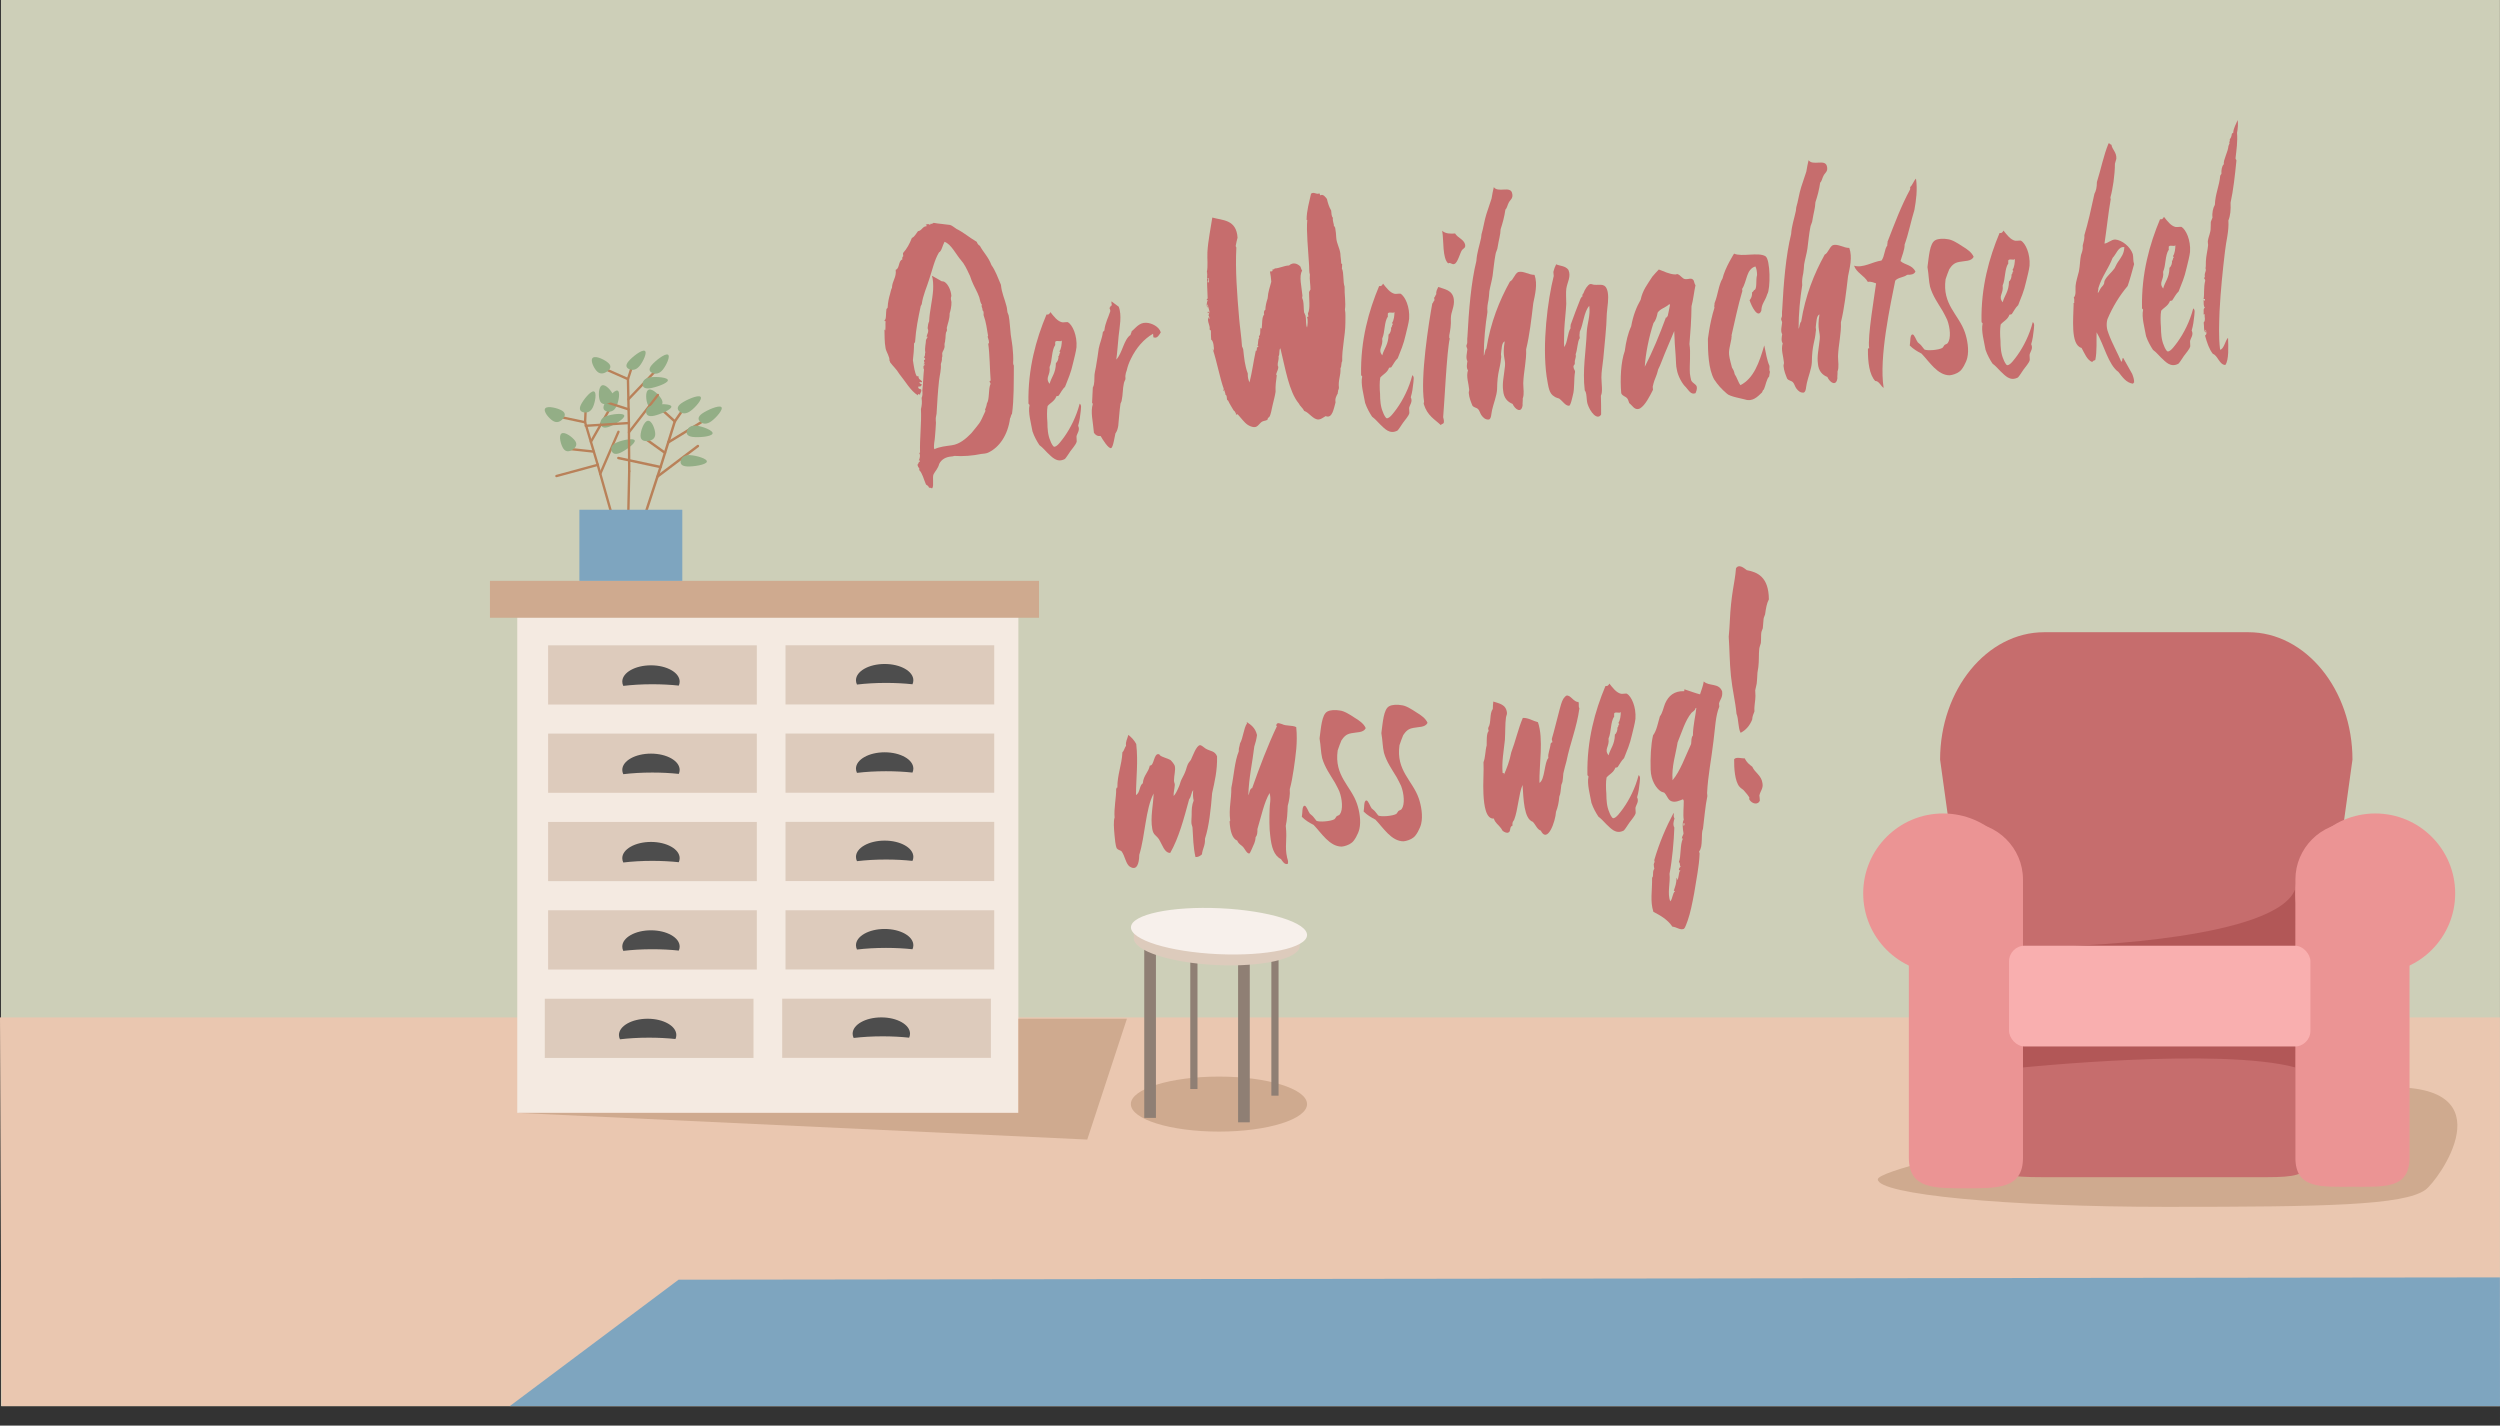 <?xml version="1.0" encoding="UTF-8"?><svg id="Ebene_1" xmlns="http://www.w3.org/2000/svg" viewBox="0 0 1920.2 1095"><rect x="0" y="0" width="1920.2" height="1095" fill="#333333" stroke="none"/><defs><style>.cls-1{fill:#f7f0eb;}.cls-2{fill:#f9afaf;}.cls-3{fill:#eac7b0;}.cls-4{fill:#f4eae1;}.cls-5{fill:#eb9494;}.cls-6{fill:#7ea5bf;}.cls-7{fill:#93ae86;}.cls-8{fill:#8f7f74;}.cls-9{fill:#cdcfb8;}.cls-10{fill:#cfaa8f;}.cls-11{fill:#b25757;}.cls-12{fill:#c66d6d;}.cls-13{fill:#ddcbbc;}.cls-14{fill:#4d4d4d;}.cls-15{stroke-width:1.91px;}.cls-15,.cls-16{fill:none;stroke:#b98159;stroke-linecap:round;stroke-miterlimit:11;}.cls-16{stroke-width:1.83px;}.cls-17{isolation:isolate;}</style></defs><polygon class="cls-9" points="1920.2 1080 .74 1080 .74 0 1920.13 0 1920.2 1080"/><polygon class="cls-3" points="1920.07 781.45 1920.07 1080 1.2 1080 .74 965.56 0 781.45 1920.07 781.45"/><rect class="cls-4" x="397.3" y="473.11" width="384.89" height="381.68"/><polygon class="cls-13" points="421 541.25 421 495.65 581.31 495.65 581.31 541.13 420.95 541.13 421 541.25"/><polygon class="cls-13" points="603.34 541.21 603.34 495.61 763.65 495.61 763.65 541.08 603.3 541.08 603.34 541.21"/><rect class="cls-10" x="376.32" y="446.14" width="421.74" height="28.35"/><path class="cls-14" d="M522.04,523.54c0,1.06-.23,2.08-.67,3.06-6.24-.67-13.13-1.04-20.37-1.04-7.98,0-15.55,.45-22.27,1.26-.5-1.04-.77-2.15-.77-3.28,0-6.91,9.87-12.52,22.04-12.52s22.04,5.6,22.04,12.52h0Z"/><path class="cls-14" d="M701.53,522.51c0,1.06-.23,2.08-.67,3.06-6.24-.67-13.13-1.04-20.37-1.04-7.98,0-15.55,.45-22.27,1.26-.5-1.04-.77-2.15-.77-3.28,0-6.91,9.87-12.52,22.04-12.52s22.04,5.6,22.04,12.52h0Z"/><polygon class="cls-13" points="421 609.08 421 563.48 581.31 563.48 581.31 608.95 420.95 608.95 421 609.08"/><polygon class="cls-13" points="603.34 609.03 603.34 563.43 763.65 563.43 763.65 608.9 603.3 608.9 603.34 609.03"/><path class="cls-14" d="M522.04,591.36c0,1.06-.23,2.08-.67,3.06-6.24-.67-13.13-1.04-20.37-1.04-7.98,0-15.55,.45-22.27,1.26-.5-1.04-.77-2.15-.77-3.28,0-6.91,9.87-12.52,22.04-12.52s22.04,5.6,22.04,12.52h0Z"/><path class="cls-14" d="M701.53,590.34c0,1.06-.23,2.08-.67,3.06-6.24-.67-13.13-1.04-20.37-1.04-7.98,0-15.55,.45-22.27,1.26-.5-1.04-.77-2.15-.77-3.28,0-6.91,9.87-12.52,22.04-12.52s22.04,5.6,22.04,12.52h0Z"/><polygon class="cls-13" points="421 676.91 421 631.31 581.31 631.31 581.31 676.78 420.95 676.78 421 676.91"/><polygon class="cls-13" points="603.34 676.86 603.34 631.26 763.65 631.26 763.65 676.73 603.3 676.73 603.34 676.86"/><path class="cls-14" d="M522.04,659.19c0,1.06-.23,2.08-.67,3.06-6.24-.67-13.13-1.04-20.37-1.04-7.98,0-15.55,.45-22.27,1.26-.5-1.04-.77-2.15-.77-3.28,0-6.91,9.87-12.52,22.04-12.52s22.04,5.6,22.04,12.52h0Z"/><path class="cls-14" d="M701.53,658.17c0,1.06-.23,2.08-.67,3.06-6.24-.67-13.13-1.04-20.37-1.04-7.98,0-15.55,.45-22.27,1.26-.5-1.04-.77-2.15-.77-3.28,0-6.91,9.87-12.52,22.04-12.52s22.04,5.6,22.04,12.52h0Z"/><polygon class="cls-13" points="421 744.78 421 699.18 581.31 699.18 581.31 744.66 420.95 744.66 421 744.78"/><polygon class="cls-13" points="603.34 744.73 603.34 699.14 763.65 699.14 763.65 744.61 603.3 744.61 603.34 744.73"/><path class="cls-14" d="M522.04,727.07c0,1.06-.23,2.08-.67,3.06-6.24-.67-13.13-1.04-20.37-1.04-7.98,0-15.55,.45-22.27,1.26-.5-1.04-.77-2.15-.77-3.28,0-6.91,9.87-12.52,22.04-12.52s22.04,5.6,22.04,12.52h0Z"/><path class="cls-14" d="M701.53,726.04c0,1.06-.23,2.08-.67,3.06-6.24-.67-13.13-1.04-20.37-1.04-7.98,0-15.55,.45-22.27,1.26-.5-1.04-.77-2.15-.77-3.28,0-6.91,9.87-12.52,22.04-12.52s22.04,5.6,22.04,12.52h0Z"/><polygon class="cls-13" points="418.44 812.71 418.44 767.11 578.75 767.11 578.75 812.58 418.4 812.58 418.44 812.71"/><polygon class="cls-13" points="600.79 812.66 600.79 767.06 761.09 767.06 761.09 812.53 600.74 812.53 600.79 812.66"/><path class="cls-14" d="M519.48,794.99c0,1.06-.23,2.08-.67,3.06-6.24-.67-13.13-1.04-20.37-1.04-7.98,0-15.55,.45-22.27,1.26-.5-1.04-.77-2.15-.77-3.28,0-6.91,9.87-12.52,22.04-12.52s22.04,5.6,22.04,12.52h0Z"/><path class="cls-14" d="M698.97,793.96c0,1.06-.23,2.08-.67,3.06-6.24-.67-13.13-1.04-20.37-1.04-7.98,0-15.55,.45-22.27,1.26-.5-1.04-.77-2.15-.77-3.28,0-6.91,9.87-12.52,22.04-12.52s22.04,5.6,22.04,12.52h0Z"/><polygon class="cls-10" points="397.3 854.79 835.1 875.28 865.57 782.47 782.19 782.47 782.19 854.79 397.3 854.79"/><g><line class="cls-15" x1="484.07" y1="427.4" x2="494.88" y2="396.98"/><polyline class="cls-15" points="474.95 351.79 504.75 358.16 507.36 358.72 506.57 361.16 504.97 366.05 498.68 385.34 496.05 393.44 494.89 396.98"/><line class="cls-15" x1="536.05" y1="342.58" x2="504.98" y2="366.05"/><polyline class="cls-15" points="501.74 308.62 518.3 323.68 514.3 336.49 507.37 358.72"/><line class="cls-15" x1="539.99" y1="323.44" x2="513.28" y2="339.78"/><line class="cls-15" x1="510.77" y1="347.82" x2="496.15" y2="337.34"/><line class="cls-15" x1="526.74" y1="311.46" x2="518.3" y2="323.68"/><path class="cls-7" d="M539.32,317.63c3.59-2.56,12.76-6.65,14.69-5s-4.1,8.4-7.69,10.96-6.41,2.12-8.35,.47c-1.93-1.65-2.25-3.87,1.35-6.44h0Z"/><path class="cls-7" d="M497.64,311.02c-1.5-3.13-2.28-10.63,.67-11.74s8.51,4.6,10.01,7.73-.37,5.11-3.31,6.22c-2.95,1.11-5.86,.92-7.36-2.21h-.01Z"/><path class="cls-7" d="M523.34,309.73c3.59-2.56,12.76-6.65,14.69-5s-4.1,8.4-7.69,10.96-6.41,2.12-8.35,.47c-1.93-1.65-2.25-3.87,1.35-6.44h0Z"/><path class="cls-7" d="M535.43,327.01c4.36,.58,12.8,3.73,11.84,6.09-.96,2.37-10.95,3.06-15.31,2.48s-5.1-2.7-4.15-5.07,3.25-4.08,7.61-3.5h.01Z"/><path class="cls-7" d="M530.16,349.6c4.48,.24,13.4,2.68,12.74,5.08s-10.66,3.83-15.14,3.59c-4.48-.24-5.5-2.26-4.84-4.66,.66-2.39,2.76-4.25,7.23-4.01h.01Z"/><path class="cls-7" d="M491.98,334.67c0-3.49,2.53-11.14,5.65-11.49s5.65,6.74,5.65,10.22-2.53,4.98-5.65,5.33-5.65-.58-5.65-4.07h0Z"/></g><g><line class="cls-16" x1="476.53" y1="421.93" x2="469.24" y2="392.97"/><polyline class="cls-16" points="427.39 365.64 456.55 357.73 459.1 357.04 459.75 359.33 461.05 363.92 466.16 382.04 468.31 389.64 469.25 392.97"/><line class="cls-16" x1="475.01" y1="331.66" x2="461.05" y2="363.91"/><polyline class="cls-16" points="426.9 319.56 449.39 324.34 452.95 336.3 459.11 357.03"/><line class="cls-16" x1="467.95" y1="314.69" x2="453.86" y2="339.36"/><line class="cls-16" x1="456.09" y1="346.86" x2="437.77" y2="344.88"/><line class="cls-16" x1="449.99" y1="310.92" x2="449.39" y2="324.34"/><path class="cls-7" d="M464.21,310.36c1.7-3.61,7.37-10.86,9.93-10.39,2.56,.47,1.06,8.48-.64,12.09s-4.37,4.49-6.93,4.02-4.05-2.11-2.36-5.72h0Z"/><path class="cls-7" d="M424.68,323.26c-3-1.84-7.77-7.48-5.84-9.65,1.93-2.17,9.84-.04,12.84,1.8s2.48,4.23,.54,6.4-4.55,3.29-7.55,1.45h0Z"/><path class="cls-7" d="M446.12,311.02c1.7-3.61,7.37-10.86,9.93-10.39,2.56,.47,1.06,8.48-.64,12.09s-4.37,4.49-6.93,4.02-4.05-2.11-2.36-5.72h0Z"/><path class="cls-7" d="M465.97,319.53c4.07-1.44,13.06-2.61,13.53-.31s-7.76,7.21-11.84,8.65c-4.07,1.44-5.87,.07-6.34-2.23-.47-2.3,.57-4.67,4.64-6.11h0Z"/><path class="cls-7" d="M473.77,339.83c3.99-1.76,13.01-3.7,13.75-1.51,.74,2.2-7.09,7.7-11.08,9.46-3.99,1.76-5.97,.59-6.71-1.6s.05-4.59,4.04-6.35h0Z"/><path class="cls-7" d="M432.72,344.57c-1.9-2.78-3.9-9.98-1.41-11.62,2.5-1.64,8.55,2.91,10.45,5.69,1.9,2.78,.54,5.07-1.95,6.71s-5.18,2-7.09-.78Z"/></g><g><line class="cls-16" x1="482.65" y1="391.52" x2="483.29" y2="361.9"/><polyline class="cls-16" points="449.86 327.04 480.35 325.09 483.03 324.92 483.04 327.28 483.08 332 483.21 350.64 483.27 358.47 483.3 361.89"/><line class="cls-16" x1="505.29" y1="303.37" x2="483.09" y2="332"/><polyline class="cls-16" points="461.7 282.09 482.32 291.19 482.58 303.52 483.04 324.92"/><line class="cls-16" x1="502.96" y1="285.45" x2="482.65" y2="306.69"/><line class="cls-16" x1="482.81" y1="314.42" x2="465.51" y2="308.88"/><line class="cls-16" x1="486.48" y1="278.24" x2="482.32" y2="291.19"/><path class="cls-7" d="M500.47,280.5c2.62-3.18,10.07-9.12,12.44-8.15,2.37,.96-1.24,8.46-3.86,11.64-2.62,3.18-5.45,3.5-7.82,2.54s-3.38-2.85-.76-6.03h0Z"/><path class="cls-7" d="M458.55,285.25c-2.43-2.38-5.56-8.81-3.1-10.54s9.59,1.9,12.02,4.28,1.28,4.61-1.19,6.34c-2.46,1.73-5.3,2.3-7.73-.08h0Z"/><path class="cls-7" d="M482.69,277.57c2.62-3.18,10.07-9.12,12.44-8.15,2.37,.96-1.24,8.46-3.86,11.64-2.62,3.18-5.45,3.5-7.82,2.54s-3.38-2.85-.76-6.03h0Z"/><path class="cls-7" d="M499.74,289.77c4.35-.6,13.41,.04,13.25,2.37s-9.48,5.49-13.83,6.08c-4.35,.6-5.73-1.09-5.57-3.42,.16-2.33,1.8-4.43,6.15-5.03h0Z"/><path class="cls-7" d="M501.9,311.07c4.35-.93,13.65-1.04,13.78,1.25,.13,2.28-8.96,6.1-13.31,7.02-4.35,.93-5.97-.6-6.1-2.88s1.28-4.46,5.63-5.39h0Z"/><path class="cls-7" d="M460.68,307.58c-1.11-3.08-1.13-10.48,1.74-11.59,2.87-1.1,7.54,4.52,8.65,7.6,1.11,3.08-.83,5.05-3.7,6.15-2.87,1.1-5.58,.92-6.69-2.16h0Z"/></g><rect class="cls-6" x="445.01" y="391.52" width="79.06" height="54.62"/><ellipse class="cls-10" cx="936.25" cy="848.03" rx="67.67" ry="21.13"/><rect class="cls-8" x="878.87" y="723.64" width="8.98" height="134.99"/><rect class="cls-8" x="950.95" y="727.04" width="8.98" height="134.99"/><rect class="cls-8" x="914.23" y="725.82" width="5.53" height="110.63"/><rect class="cls-8" x="976.51" y="730.93" width="5.53" height="110.63"/><path class="cls-13" d="M998.32,714.67v11.98c-.27,9.74-29.03,16.27-64.24,14.58-35.2-1.69-63.52-10.96-63.25-20.7v-11.71c.06,2.05,1.38,4.09,3.76,6.03,8.79,7.16,32.05,13.08,59.49,14.4,27.79,1.33,51.56-2.45,60.48-8.89,2.38-1.72,3.7-3.63,3.76-5.68h0Z"/><ellipse class="cls-1" cx="936.29" cy="715.23" rx="17.64" ry="67.7" transform="translate(178.38 1617.32) rotate(-87.34)"/><path class="cls-12" d="M759.62,263.88c0-2.15-.25-2.93-.96-5.02-.24-.78,.31-.56,.28-.83-1.01-5.55-1.42-10.35-3.5-16.07,.19-1.89,.08-3.23-.85-3.68,.37-1.91-1.28-2.58-.37-4.26-1.15-.98-1.33-3.11-2.08-5.73-1.42-4.17-4.07-8.24-5.89-12.92-.66-1.55-1-3.4-1.82-4.68-1.75-3.88-3.9-8.26-6.23-10.74-3.93-4.5-7.62-12.5-12.73-14.21-1.68,3.1-2.22,7.17-4.26,8.15-3.57,5.94-5.19,13.86-7.46,20.5-1.94,6.34-4.8,12.22-5.79,19.28-.33,.3-.44,1.11-.77,1.41-1.89,9.02-3.66,17.22-4.36,27.75-.15,.28-.66,.59-.79,1.14,.01,4.29-.35,8.35-.86,12.69,.76,4.77,1.37,9.81,3.01,12.36,.35-.03,.88-.08,1.23-.11,.05,2.68,1.63,2.54,2.83,4.05-.39,1.64-1.43-.15-2.07,.71,.29,1.32,1.15,.98,1.92,1.71-.31,.56-.61,1.13-1.12,1.44-.5,.31-1.45-.41-1.73,.42,.16,1.86,1.52,1.21,2.29,1.95,.53,2.1-.87,2.22-.74,3.82-.7,.06-1.25-.16-1.63-.4-.18,.02-.11,.82-.08,1.08-5.59-3.28-9.79-10.97-14.34-16.49-2.28-3.83-4.74-5.77-7.15-9.05-.07-.8-.09-1.07-.47-1.3,.5-2.46-2.53-6.76-2.93-9.41-.98-5.28-.62-9.34-.86-14.15,.68-.33,.44,1.04,.27,1.05,.94-1.42,.29-4.86,.59-7.57-.22-.52-.83,.61-.79-1.01,1.43,.15,.95-5.45,1.43-8.17,.11-.81,.83-.61,.94-1.42,.19-4.04,.97-7.33,1.92-10.63,.54-1.93,.76-3.55,1.39-4.41,.22-5.66,3.58-7.82,2.88-13.94,3.12-.8,1.89-6.87,5.16-7.96-.05-.53-.09-1.07-.24-.78,.11-.81,.41-1.38,.92-1.69-.09-1.07-.29-1.32-.21-2.4,2.92-3.2,5.06-7.14,6.8-11.59,2.22-.99,3.09-3.22,4.69-5.23,2.99-.26,3.4-3.78,6.58-3.78,.31-.56-.27-1.05-.79-1,1.01-.62,2.57-1.02,3.36-.02,.9,.19-.07-.8,.28-.83,.9,.19,1.93-.17,2.59-.76,3.78,.75,8.05,.92,12.54,1.61,1.63,.4,3.17,1.88,5.04,3.06,5.17,2.51,9.96,6.66,15.55,9.94,.49,1.57,1.46,2.56,2.38,3.02,2.74,5.13,6.58,8.56,8.88,14.81,3,4.04,5.11,10.03,7.32,15.21,.52,6.13,2.87,10.76,4.23,16.28,.49,1.57,.45,3.18,.76,4.77,.24,.78,.67,1.55,.91,2.34,.92,4.48,1.02,9.84,1.63,14.89,.54,4.25,1.41,8.2,1.6,12.48,.14,1.6,.34,4,.3,5.61,.18,2.13-.54,4.07,.48,5.59-.11,13.16,.12,26.29-1.43,37.16-.99,.89-.83,2.76-1.48,3.35-1.72,13.03-8.35,22.46-16.87,26.4-1.54,.67-3.3,.82-5.23,.98-6.44,1.36-14,2-20.77,1.51-.68,.33-1.38,.39-2.44,.48-3.69,.32-7.27,1.96-9.09,5.61-.93,3.57-2.91,5.35-4.29,7.88-1.22,2.25,.38,8.56-1.02,10.82-1.03,.36-1.3-.69-2.51-.32-.49-1.57-1.39-1.76-2.34-2.48-1.75-3.88-2.69-8.63-5.2-11.09-.09-1.07,.26-1.1-.14-1.6-.77-.74-.82-1.27-1.28-2.57,.88-.08,.98-3.04,1.77-2.03,.31-.56-.05-.53-.11-1.33-.05-.53-.15,.28-.7,.06,.83-.61,1.57-4.43,.4-5.67,.35-.03,.68-.33,.68-.33-.36-10.44,1.23-22.92,.69-33.34,.65-2.74,.97-5.18,.5-8.63,.77-1.41,.76-3.55,.58-5.69,.62-5.15,.67-10.79,1.27-16.21-.6-.75-.29-1.32-.4-2.65,.15-.28,1.21-.37,.77-1.41-.07-.8-.53,.05-.31,.56-.77-.74,.26-1.1,.24-1.36,.24-1.36-.42-.77-.34-1.85,.08-1.08,.68-.33,.96-1.16,.08-1.08-.75-.47-.84-1.54,1.12-1.44,.34-2.18,.93-3.57-.67-3.7,.51-6.49,.54-10.25,.53-.04,.4,.5,.73,.21-.02-.27-.2-.25-.37-.24,.11-.81,.81-.88,.74-1.67-.44-1.04-.5,.31-.68,.33,.12-2.7,2.14-3.94,.81-7.05,.19-1.9,.38-3.79,1.15-5.2,.37-8.08,2.52-16.05,3.07-24.15,.21-3.78-.03-8.59-.93-10.92,2.22,1.15,5.02,2.79,7.44,4.19,.9,.19,1.78,.12,2.35,.6,2.62,1.65,4.79,6.3,5.13,10.3,.09,1.07-.41,1.38-.34,2.18-.08,1.08,.34,1.85,.43,2.92,.1,3.21-.68,6.5-1.38,8.71,.04,4.56-1.47,7.64-2.23,11.19,.27,1.05,.16,1.86,.03,2.41-1.29,1.45-.67,4.62-1.3,7.63,.07,.8-.41,1.38-.37,1.91-.26,1.1,.16,1.87-.1,2.96-.37,1.91-1.35,2.8-1.75,4.44-.08,1.08,.4,2.65-.23,3.51,.16,1.87-.25,3.24-.82,4.9,.36,4.26-.88,8.4-1.39,12.73-.9,8.13-1.4,16.76-1.9,25.39-.08,1.08-.52,2.19-.61,3.27-.06,1.35,.05,2.68,.14,3.74-.06,3.49-.51,6.49-.72,10.26-.08,3.23-1.36,6.83-.56,9.98,4.26-1.97,8.66-2.35,13.38-3.02,5.96-.78,10.91-4.96,15.14-9.35,6.88-8.64,5.85-6.14,10.77-17.02,.13-.55-.4-.5-.27-1.05,.57-1.66,1.18-2.79,1.37-4.68,2.19-3.41,1-11.09,2.79-15,.08-1.08-.62-1.02-.69-1.82-.24-.78,.68-.33,.81-.87-.68-7.99-.65-20.07-1.91-28.55-.42-.77,.4,.5,.55,.22Z"/><path class="cls-12" d="M830.11,315.56c-.38,3.79-.92,7.86-2.03,11.45,1.7,3.34-.75,5.7-1.25,8.16-.06,1.35,.25,2.93,.17,4.01-.67,2.47-3.28,5.11-4.86,7.39-1.58,2.28-3.28,5.11-4.27,6-6.1,3.21-9.88-1.57-13.34-4.76-1.94-1.98-3.9-4.23-6.17-5.91-1.83-2.8-3.91-6.38-5.33-10.55-1.05-6.08-3.56-14.72-2.26-20.2-.07-.8-.92-.46-.84-1.54-.5-26.53,5.9-49.08,13.84-68.01,1.61,.13,2.11-.18,3.03-1.87,2.58,3.27,5.39,7.05,8.99,7.82,1.78,.12,3.17-.27,4.42-.11,3.55,2.11,7.24,10.12,6.61,19.3-.41,3.52-1.62,7.92-2.67,12.31-1.52,7.11-3.9,12.41-6.08,17.97-1.97,1.78-3.33,4.58-4.9,6.86-.5,.31-.86,.34-1.74,.42-1.44,3.88-4.54,4.95-6.79,7.56-.61,3.27-.52,8.37-.16,12.63,.04,4.56,.29,9.64,2.26,14.03,.49,1.57,1.97,4.39,2.87,4.59,2.33,.34,5.94-5.07,7.69-7.37,4.9-6.86,9.45-15.84,11.97-25.71,1.7,1.2,.85,3.68,.83,5.56Zm-19.57-50.66c-3,4.28-2.16,11.99-4.39,17.01,.9,6.36-3.74,8.1,.04,12.88,1.33-5.21,4.79-8.19,4.83-15.98,1.19-.64,2.34-3.69,1.85-5.26,1.21-.37,.34-2.18,1.55-2.55-.4-.5-.6-.75-.64-1.29,1.29-1.45,1.81-5.79,1.78-8.2-1.12,1.44-3.41-.51-5.05,.97,.09,1.07-.24,1.36,.03,2.41Z"/><path class="cls-12" d="M859.22,235.5c2.68,6.48,.66,16.05-.02,22.55-.68,6.5-1.02,12.97-1.81,18.14,4.71-4.97,5.76-15.52,10.96-18.92,.08-1.08,.74-1.67,.83-2.75,2.98-2.4,5.78-6.94,11.3-6.6,4.09,.19,9.81,2.92,11.08,7.37-1.09,1.7-2.6,4.79-5.15,3.93-.86,.34-.51-1.83-.78-2.89-7.09,4.1-12.89,10.77-16.96,19.16-1.51,3.08-2.38,5.3-3.29,9.14-.44,1.11-.85,2.49-.93,3.57-.28,.83,.18,2.13-.08,3.23-.28,.83-.92,1.69-1.16,3.05-.91,3.83-.68,8.65-1.7,13.3-.11,.81-.59,1.39-.87,2.22-.8,5.17-1.13,11.64-1.73,17.06-.34,2.18-1.04,4.38-2.16,5.82-.65,2.74-1.75,10.62-3.29,11.29-2.06,.71-6.79-6.93-8.05-9.24-2.46,.21-3.96-.73-5.17-2.51-.8-9.33-2.77-15.87-.84-22.2,.28-.83-.7,.06-.6-.75,.19-4.04,.39-7.82,.58-11.86,1.55-2.55,1.04-6.53,1.29-9.77,.3-2.71,1.13-5.46,1.43-8.17,.74-3.82,1.25-8.16,1.81-11.96,.87-4.37,2.68-8.01,3.17-12.62,.33-.3,.63-.86,1.14-1.17,.71-6.23,3.05-9.92,4.57-14.88,.06-1.35-.49-1.57-.58-2.63,1.01-.62,.54-1.93,1.8-1.76-.14-1.6-.51-1.84-.27-3.2,1.72,1.46,3.59,2.64,5.49,4.09Z"/><path class="cls-12" d="M927.76,239.57c-.11-1.33,.62,1.02,1.28,.43-.16-1.87-1.02-3.67-1.43-6.32-.46,.84-.41,1.38,.21,2.4-1.58,.14-.94-4.75-.1-5.36-.04-.53-.7,.06-.9-.19-.07-.8,.63-.86,.76-1.41-.15-5.89-.76-13.08-.34-18.49-.27-1.05,.24-1.36-.31-1.58,1.02-4.65,.21-9.95,.46-15.34,.48-8.9,2.52-18.2,3.75-26.62,7.99,2.27,18.54,1.37,19.39,15.52-.57,1.66-.91,3.83-1.41,6.29,.07,.8,.6,.75,.49,1.57-.9,16.45,.57,35.65,2.17,54.3,.62,7.19,1.74,14.08,2.18,21.29,.4,.5,.47,1.3,.89,2.07,.77,6.91,1.27,12.77,3.55,18.75-.08,3.23,.39,4.53,1.3,6.87,2-7.69,3.05-16.1,4.83-24.3,.33-.3,.18-.02,.7-.06-.24-.78,.57-1.66,.02-1.88,.08-1.08,1.36-.65,1.27-1.72-.02-.27-.55-.22-.73-.21,.92-1.69,.12-4.84,1.43-6.03-.05-.53-.24-.78-.29-1.32,1.51-.93,.84-4.63,1.23-6.28,.5-.31,.4,.5,.92,.46,.54-4.07-.03-8.59,1.9-10.9-.47-1.3-.1-3.21,.93-3.57-.05-2.68,.88-6.25,1.73-8.74,.4-5.67,1.76-8.47,2.8-12.85-.25-2.93-.41-4.8-1.01-7.7,.48-.58,2.35,.6,1.97-1.78,.9,.19,1.76-.15,1.54-.67,3.54-.03,7.6-2.26,11.14-2.29,2.96-2.67,6.42-1.62,8.75,.86,.44,1.04,.73,2.35,1.33,3.11-2.65,4.25-.36,12.38,.23,19.3,.02,.27-.26,1.1-.24,1.36,.07,.8,.69,1.82,.73,2.35,.6,2.9,.35,6.14,.78,9.06,.25,.78,.84,1.54,1.11,2.59,.6,2.9,.04,6.71,1.13,9.03,.41-1.38,.88-6.25,.04-7.79,.11-.81,.86-.34,1.01-.62-.09-1.07-.34-1.85-.38-2.38,1.99-3.66,.8-11.34,.9-16.45,.31-.56,.59-1.39,1.07-1.97,.1-2.96-.86-7.98-.45-11.5-.69-1.82-.39-4.53-.59-6.93-.7-12.29-2.26-26.38-1.4-35.04,0,0-.35,.03-.53,.04,.06-7.52,2.03-13.59,3.41-20.15,2.33-1.81,4.16,.99,6.35-.28,.38,.24,.44,1.04,.67,1.55,2.37-1.28,4,1.27,5.2,2.78,.6,2.9,1.8,6.56,3.24,8.85,.11,1.33,.26,5.08,1.36,5.52-.5,2.46,.94,4.75,.72,6.38,.53-.04,.62,1.02,.99,1.26,.45,3.18,.79,5.03,.86,7.98,.39,4.53,2.6,7.56,3.16,12.08,.03,2.41,.52,3.98,.62,7.19,.05,.53,.57,.49,.79,1.01-.28,.83,0,2.15-.28,2.98,1.75,3.88,.69,10.14,2.09,14.05-.2,5.92,1.07,12.52,.27,17.69,.62,3.17,.3,5.61,.34,10.17-.04,9.93-2.73,19.83-2.44,29.46-.96,1.16-.34,4.32-1.33,5.21,.35,6.14-1.89,9.02-1.19,15.13-.13,.55-.04,1.61-.57,1.66,.09,1.07-.39,1.64-.3,2.71-.92,1.69-2.32,3.96-1.72,6.86-1.37,4.68-2.45,12.82-7.6,10.58-1.87,.97-3.33,2.43-5.27,2.6-4.22,.36-7.56-5.53-11.19-6.56-1.28-2.57-3.13-3.49-4.22-5.81-7.5-9.02-10.26-26.77-14.07-42.28-1.34,.92-.29,4.86-1.43,6.03,.43,2.92-.84,4.63-.64,7.03,.02,.27,.44,1.04,.46,1.3-.02,1.88-1.11,3.58-1.65,5.51,.07,.8,.57,.49,.44,1.04-.54,4.07-1.1,7.88-.89,12.42-.43,3.26-1.67,7.39-2.43,10.94-.65,2.74-1.19,6.81-2.46,8.53-.48,.58-1.38,.39-1.09,1.7-.99,.89-1.34,.92-3.25,1.35-3.29,.82-3.83,4.89-7.39,4.66-1.61-.13-3.26-.79-4.75-1.74-2.62-1.66-5.25-5.46-7.79-8.19-.68,.33-.83,.61-1.43-.15-.04-.53,.31-.56,.46-.84-.57-.49-.53,.04-.88,.08,.26-1.1-.84-1.54-1.24-2.04-1.46-2.56-2.87-4.58-4.18-7.43-.05-.53-.73-.21-.75-.47-.49-1.57,.03-3.76-1.42-4.17,.28-.83-.53-2.1-.85-3.68-.33,.3-.24,1.36-.63,.86-.07-.8,.04-1.61,.44-1.11-3.24-8.85-5.36-21.28-8.69-31.19,.55,.22,.64,1.29,1.02,1.52-.05-2.68-.29-7.49-2.16-8.67-.25-2.93-.17-4.01-.22-6.69-.07-.8-.93-.46-.99-1.26,.65-2.74-2.08-5.73-.95-9.04,.66-.59,.11,1.33,.64,1.29,.46-.85,0-2.15-.62-3.17,.15-.28,.99-.89,.39-1.64-.25-.78-.46,.84-.88,.08-.22-.52,.13-.55,.11-.81Zm.62-25.82c-.18,.02-.92-.46-.88,.08,1.02,1.52-.37,1.91,.27,3.2,1.41-.12,.19-1.9,.61-3.27Z"/><path class="cls-12" d="M1085.61,293.7c-.38,3.79-.92,7.86-2.03,11.45,1.7,3.34-.75,5.7-1.25,8.16-.06,1.35,.25,2.93,.17,4.01-.67,2.47-3.28,5.11-4.86,7.39-1.58,2.28-3.28,5.11-4.27,6-6.1,3.21-9.88-1.57-13.34-4.76-1.94-1.98-3.9-4.23-6.17-5.91-1.83-2.8-3.91-6.38-5.33-10.55-1.05-6.08-3.56-14.72-2.26-20.2-.07-.8-.93-.46-.84-1.54-.5-26.53,5.9-49.08,13.84-68.01,1.6,.13,2.11-.18,3.03-1.87,2.58,3.27,5.39,7.05,9,7.82,1.78,.12,3.17-.27,4.42-.11,3.55,2.11,7.24,10.12,6.61,19.3-.41,3.52-1.62,7.92-2.67,12.31-1.52,7.11-3.9,12.41-6.08,17.97-1.97,1.78-3.33,4.58-4.9,6.86-.5,.31-.86,.34-1.74,.42-1.44,3.88-4.54,4.95-6.79,7.56-.61,3.27-.52,8.36-.16,12.63,.04,4.56,.29,9.64,2.26,14.03,.49,1.57,1.97,4.39,2.87,4.59,2.33,.34,5.94-5.07,7.69-7.37,4.9-6.86,9.45-15.84,11.97-25.71,1.7,1.2,.85,3.68,.83,5.56Zm-19.57-50.66c-3,4.28-2.16,11.99-4.39,17.01,.9,6.36-3.73,8.1,.04,12.88,1.33-5.21,4.79-8.19,4.83-15.98,1.19-.64,2.34-3.69,1.85-5.26,1.21-.37,.35-2.18,1.55-2.55-.4-.5-.6-.75-.64-1.29,1.29-1.45,1.81-5.79,1.78-8.2-1.12,1.44-3.41-.51-5.05,.97,.09,1.07-.24,1.36,.03,2.41Z"/><path class="cls-12" d="M1106.67,326.52c-4.63-4.43-10.36-7.17-13.06-16.06-.25-.79,.08-1.08,.19-1.9-3.02-18.8,3.64-60.97,6.3-75.42,.83-.61,.9-1.96,1.73-2.56-.09-1.07-.29-1.32-.34-1.85,.83-.61,1.05-2.24,1.71-2.83-.36-2.12,.74-3.82,1.48-5.49,4.75,1.74,11,2.28,11.97,9.44,.68,5.85-2.21,9.31-2.29,14.69,.26,5.08-.46,9.16-1.19,12.98,.07,.8-.32,2.44,.38,2.38-2.34,9.86-4.16,50.81-5.09,60.56,.29,1.32,.73,2.35,.52,3.98-.24,1.36-1.69,.95-2.3,2.08Zm10.96-147.21c1.88,3.33,6.39,4.28,7.61,8.21,.8,3.15-1.33,3.07-2.43,4.77-1.27,1.72-3.25,9.67-5.66,10.42-1.69,.95-3.32-1.59-4.82-.39-4.59-3.9-3.29-17.7-4.63-25.1,2.51,2.47,6.93,2.36,9.92,2.1Z"/><path class="cls-12" d="M1161.38,148.19c1.24,4.19-1.5,5.23-2.55,7.47-1.07,1.97-1.24,4.13-2.56,5.32-.77,5.43-2.12,10.38-3.67,15.08-.14,4.57-1.43,8.17-2.22,13.34-.15,2.43-1.59,4.16-1.76,6.32-.97,5.18-1.42,10.32-2.17,16.02-.56,3.81-1.8,7.94-2.51,12.02-.15,2.43-.32,4.59-.66,6.77-.63,3.01-1.13,5.46-.81,9.19-1.62,10.07-2.77,21.44-2.8,33.52,.94-1.42,.69-4.35,2.01-5.54,3.24-20.14,9.96-36.82,18.09-51.47,2.57-1.03,3.56-5.94,6.29-7.25,3.98-1.15,8.34,2.24,12.58,2.14,2.57,7.29,.27,15.54-.97,21.82-1.44,12.2-2.85,24.67-5.48,35.36,.38,8.56-1.91,17.07-2.21,25.95,.01,4.29,.91,8.51-.4,11.84,.16,1.86-.25,3.24-.09,5.11-.86,6.52-5.73,3.44-7.7-.95-3.85-1.55-6.76-4.52-7.24-10.12-.85-5.83,.63-11.33,1.39-18.91,.58-5.69-2.2-7.06-.21-19.04-2.39,1.01-2.33,5.84-2.87,9.91,.07,.8,.36,2.12,.08,2.95-.68,8.65-2.87,9.91-3.07,24.15-.29,4.86-2.78,10.97-3.8,15.62-.78,3.29-.51,6.48-2.38,7.45-2.64,.23-4.36-1.24-5.97-3.52-.82-1.27-1.35-3.37-2.32-4.36-1.37-1.49-3.1-1.08-4.49-2.84-1.13-2.86-2.46-5.96-2.78-9.69-.09-1.07,.54-1.92,.28-2.98-.39-4.53-2.43-9.72-.88-14.42-1.39-1.76-.79-5.03-.42-6.94-1.48-2.83-.33-5.88-.07-9.12-.09-1.07-.66-1.55-.75-2.62-.05-.53,.72-1.94,.67-2.47,.06-1.35-.1-3.21,.14-4.57,1.08-20.49,2.8-41.84,6.88-58.29,.35-6.2,2.36-11.74,3.62-17.75,.11-.81,.19-1.89,.3-2.71,1.39-4.41,2.25-10.93,3.8-15.62,1.42-4.15,2.68-8.01,3.94-11.88,.48-2.72,1.06-6.26,1.73-8.74,3.22,4.56,12.48-1.07,14.02,4.44Z"/><path class="cls-12" d="M1206.39,251.96c-.44-1.04,.08-1.08-.03-2.41,2.44-6.65,5.01-13.85,7.66-20.25,.5-.31,.57-1.66,1.47-1.47-.29-1.32,.01-1.88,.67-2.47,.98-3.04,3.34-6.46,5.06-7.14,1.03-.36,2.53,.59,3.41,.51,4.46,.42,8.7-1.82,10.22,5.57,.98,5.28-.3,11.03-.7,16.7-.25,11.56-1.75,22.96-2.71,34.58-.6,5.42-1.44,10.05-1.43,14.35,.1,5.36,1.13,11.17-.4,13.99,.1,5.36,.25,9.1,.18,14.48-2.95,4.82-8.49-1.96-10.45-8.23-1-3.4-.35-8.29-2.12-10.29-1.87-15.67,.96-30.14,1.51-44.41,.29-7,2.97-12.87,1.96-20.56-4.21,4.65-4.46,14.07-7.33,19.95,.14,1.6-.54,1.93,.06,4.83-1.9,2.58-1.73,8.74-3.19,12.35,.62,3.17-.94,3.57-.64,7.03,.09,1.07-.79,1.14-1.05,2.24,.03,2.41,1.11,2.59,1.24,4.19-1,4.92-.27,13.44-1.66,17.85-.39,1.64-1.75,8.47-3.01,8.31-2.84-.03-4.34-3.12-7.56-5.53-.92-.46-2.53-.59-3.68-1.56-4.1-2.33-4.48-6.86-5.92-15.33-3.55-24.92,.81-58.85,5.44-77.22-.07-.8-.16-1.87-.27-3.2,.52-2.19,1.24-4.13,2.16-5.82,2.77,1.37,6.99,1.01,9.4,4.3,2.21,5.18-.81,9.19-1.61,14.36-.43,3.26-.09,7.25-.05,11.81-.33,6.47-1.19,12.98-1.52,19.45,.04,4.56-.43,9.43-.07,13.69,2.69-3.72,2.45-10.68,4.95-14.65Z"/><path class="cls-12" d="M1294.76,297.27c-2.49-2.2-6.03-8.34-6.81-13.37-.78-2.89-.59-6.93-.89-10.39-.55-6.39-.9-12.54-1.11-19.23-2.77,6.95-6.66,15.33-9.69,23.37-.85,2.49-1.77,4.18-2.66,6.13-.41,1.38-.78,3.29-1.52,4.96-1.03,2.5-1.9,4.72-2.66,8.28,.05,.53,.14,1.6,.21,2.4-2.58,5.05-5.9,11.78-9.94,14.27-2.04,.98-3.84,.6-5.81-1.65-.6-.75-1.74-1.73-2.51-2.47-.44-1.04-.75-2.62-1.55-3.62-1.57-1.75-3.5-1.58-4.58-3.9-.93-10.92-.29-24.13,2.72-32.44,.97-7.33,2.53-13.91,4.93-18.94,1.43-8.17,4.05-14.84,7.28-20.48,1.5-7.37,5.35-12,8.94-17.67,1.93-2.31,3.07-3.48,5.02-5.53,3.48,1.31,8.1,3.6,12.19,3.79,.9,.19,1.74-.42,2.29-.2,2.38,.87,3.68,3.71,5.82,3.8,2.68,.31,4.83-1.49,6.47,1.06,.49,1.57,.78,2.89,1.38,3.64-1.15,5.2-1.7,11.15-3.05,16.1-.14,10.75-.8,19.66-1.58,29.12,1.1,6.62-.08,15.57,.33,22.52,.14,1.6,.71,4.23,.98,5.28,1.08,2.32,3.79,2.9,4.32,5,.33,1.85-.41,3.52-1,4.92-3.6,1.38-5.15-2.24-7.49-4.73Zm-13.86-54.37c.61-3.27,1.17-4.93,1.76-8.47-.05-.53-.07-.8-.6-.75-2.78,2.65-6.63,3.25-8.84,6.39-.61,3.27-1.59,6.31-3.21,8.06-3.38,10.22-6.13,23.6-6.69,33.58,6.08-11.79,11.36-24.59,16.24-37.89,.93,.46,.64-.86,1.34-.92Z"/><path class="cls-12" d="M1345.74,224.47c1.21-.37,1.4-2.27,2.15-1.79,1.77-2.03,.57-7.83,1.68-11.42-.07-2.95-.41-4.79-1.27-6.6-7.09,1.95-6.45,11.56-10.21,17.25,.04,.53,.36,2.12,0,2.15-3.16,10.74-5.54,22.21-8.12,33.44,.27,1.05-.21,1.63-.12,2.69-1.93,10.63-3.12,9.12,.48,22.23,.82,1.27,1.63,2.54,2.02,4.93,1.81,2.53,2.66,6.21,4.45,8.48,10.19-5.17,14.46-17.34,18.29-30.55,1.18,5.53,2.04,11.37,4,15.76,.14,1.6-.43,3.26,.39,4.53-.08,1.08-.54,1.93-.58,3.54-2.13,2.06-2.62,6.67-4.1,10.01-.68,.33-1.12,1.44-1.4,2.27-3.59,3.53-7.34,7.34-13.17,5.42-2-.63-11.7-2.22-13.84-4.45-4.21-3.67-6.75-6.4-9.79-10.97-4.4-7.94-4.81-21.06-4.8-31.26-.15,2.43,1.13-11.64,5.05-23.78-.49-1.57,.19-1.9,.06-3.49,2.64-6.4,3.06-13.95,6.16-19.05,1.8-7.94,8.83-19,8.83-19,6.08,2.7,18.66-1.33,24.08,1.97,3.92,2.35,3.95,25.43,1.43,29.13-1.65,5.51-4.35,7.08-4.58,12.74-2.46,6.38-7.33-2.86-9.02-8.09,1.29-1.45,2.04-3.13,1.96-6.07Z"/><path class="cls-12" d="M1403.16,127.5c1.24,4.19-1.5,5.23-2.55,7.46-1.07,1.97-1.24,4.13-2.56,5.32-.77,5.43-2.12,10.38-3.67,15.08-.14,4.57-1.43,8.17-2.22,13.34-.15,2.43-1.59,4.16-1.76,6.32-.97,5.18-1.42,10.32-2.17,16.02-.56,3.81-1.8,7.94-2.51,12.02-.15,2.43-.32,4.59-.66,6.77-.63,3.01-1.13,5.46-.81,9.2-1.62,10.07-2.77,21.44-2.8,33.52,.94-1.42,.69-4.35,2-5.54,3.24-20.14,9.96-36.82,18.09-51.47,2.57-1.03,3.57-5.94,6.29-7.25,3.98-1.15,8.34,2.24,12.58,2.14,2.57,7.29,.27,15.54-.97,21.82-1.44,12.2-2.85,24.67-5.48,35.36,.38,8.56-1.9,17.07-2.21,25.95,.01,4.29,.91,8.51-.4,11.84,.16,1.86-.25,3.24-.09,5.11-.86,6.52-5.73,3.44-7.7-.95-3.85-1.55-6.76-4.52-7.24-10.12-.85-5.83,.62-11.33,1.39-18.91,.58-5.68-2.2-7.06-.21-19.04-2.39,1.01-2.33,5.84-2.87,9.91,.07,.8,.36,2.12,.07,2.95-.68,8.65-2.87,9.91-3.07,24.15-.29,4.86-2.78,10.97-3.8,15.62-.78,3.29-.51,6.48-2.37,7.45-2.64,.23-4.36-1.24-5.97-3.52-.82-1.27-1.35-3.37-2.32-4.36-1.37-1.49-3.1-1.08-4.49-2.84-1.13-2.86-2.46-5.96-2.78-9.69-.09-1.07,.54-1.93,.28-2.98-.39-4.53-2.43-9.72-.88-14.42-1.39-1.76-.79-5.03-.42-6.94-1.48-2.83-.33-5.88-.07-9.12-.09-1.07-.66-1.55-.75-2.62-.05-.53,.72-1.94,.67-2.47,.06-1.35-.1-3.21,.14-4.57,1.08-20.49,2.8-41.84,6.88-58.29,.35-6.2,2.36-11.74,3.62-17.75,.11-.81,.19-1.89,.3-2.71,1.39-4.41,2.25-10.93,3.8-15.62,1.42-4.15,2.68-8.01,3.94-11.88,.48-2.72,1.06-6.26,1.73-8.74,3.22,4.56,12.48-1.07,14.02,4.44Z"/><path class="cls-12" d="M1470.5,160.93c-2.63,8.55-4.6,18.64-7.61,26.95,.14,3.75-2.08,8.77-3.17,12.62,3.46,3.19,8.91,2.73,11.5,8.14-1.22,2.25-3.33,2.43-6.35,2.42-2.65,2.11-7.1,1.95-9.18,4.54-3.47,17.47-12.66,59.05-8.9,82.35-2.25-1.42-3.47-5.34-6.48-5.35-4.48-4.72-5.67-14.54-5.59-23.95-.09-1.07,.26-1.1,.96-1.16-1.43-8.47,4.25-41.43,5.3-49.84-2-.63-4.58-1.75-6.29-1.07-2.92-5.12-8.75-7.03-10.64-12.51,6.74,2.11,14.44-3.11,21.09-3.95,2.54-3.44,2.11-8.5,4.49-11.66-.29-1.32,.39-1.64,.12-2.7,5.37-13.88,10.56-27.74,17.29-40.13,.46-.84-.31-1.58,.34-2.18,1.64-1.48,2.45-4.5,4.25-6.27,1.28,8.75,.03,16.91-1.16,23.72Z"/><path class="cls-12" d="M1504.76,201.21c-3.67,.58-5.62,2.63-7.5,5.47-.87,2.22-2.05,5.01-2.88,7.76-2.75,19.56,10.11,27.05,14.83,40.87,1.89,5.48,3.27,13.41,1.84,19.44-.76,3.55-3.97,9.47-6.17,10.73-1.82,1.5-5.27,2.6-7.38,2.78-9.39,0-15.6-10.48-21.62-16.67-3.15-1.61-6.32-3.49-9.03-6.21,.63-3.01,0-8.32,2.11-8.5,1.41-.12,2.87,4.59,4.06,6.09,.77,.74,1.89,1.45,2.69,2.45,1.17,1.24,1.81,2.53,2.38,3.02,2.22,1.15,11.02,.4,13.71-1.17,.5-.31,.96-1.16,1.75-2.3,.83-.61,2.06-.71,2.52-1.56,2.54-3.44,1.83-11.7-.45-17.68-.88-2.07-2.34-4.63-3.41-6.69-3.51-5.87-7.73-11.68-9.75-18.76-1.11-4.74-.93-8.78-2-15.13,1.1-7.88,1.62-18.39,6.03-20.65,2.19-1.26,6.44-1.36,9.32-.8,3.39,.25,7.88,3.08,11.45,5.46,3.55,2.11,7.31,4.74,8.67,8.12-1.82,3.65-6.83,3-11.18,3.91Z"/><path class="cls-12" d="M1562.15,252.93c-.38,3.79-.92,7.86-2.03,11.45,1.7,3.34-.75,5.7-1.25,8.16-.06,1.35,.25,2.93,.17,4.01-.67,2.47-3.28,5.11-4.86,7.39-1.58,2.28-3.28,5.11-4.27,6-6.1,3.21-9.88-1.57-13.34-4.76-1.94-1.98-3.9-4.23-6.17-5.91-1.83-2.8-3.91-6.38-5.33-10.55-1.05-6.08-3.56-14.72-2.26-20.2-.07-.8-.92-.46-.84-1.54-.5-26.53,5.9-49.08,13.84-68.01,1.6,.13,2.11-.18,3.03-1.87,2.58,3.27,5.39,7.05,8.99,7.82,1.78,.12,3.17-.27,4.42-.11,3.55,2.11,7.24,10.12,6.61,19.3-.41,3.52-1.62,7.92-2.67,12.31-1.52,7.11-3.9,12.41-6.08,17.97-1.97,1.78-3.33,4.58-4.9,6.86-.5,.31-.86,.34-1.74,.42-1.44,3.88-4.54,4.95-6.79,7.56-.61,3.27-.52,8.37-.16,12.63,.04,4.56,.29,9.64,2.26,14.03,.49,1.57,1.97,4.4,2.87,4.59,2.33,.34,5.94-5.07,7.7-7.37,4.9-6.86,9.45-15.84,11.97-25.72,1.7,1.2,.85,3.68,.83,5.56Zm-19.57-50.66c-3,4.28-2.16,11.99-4.39,17.02,.9,6.36-3.74,8.1,.04,12.88,1.32-5.21,4.79-8.19,4.83-15.98,1.18-.64,2.34-3.69,1.85-5.26,1.21-.37,.34-2.18,1.55-2.55-.4-.5-.6-.75-.64-1.29,1.29-1.45,1.81-5.79,1.78-8.2-1.12,1.44-3.41-.51-5.05,.97,.09,1.07-.24,1.36,.03,2.41Z"/><g class="cls-17"><path class="cls-12" d="M1624.62,183.97c5.17,.36,11.62,5.45,13.53,11.19,.58,2.63,.08,5.09,1.01,7.7-1.63,5.78-3.09,11.54-4.94,16.79-6.11,7.23-11.41,15.74-15.53,25.48-1.09,3.85-.57,7.83,.98,11.46,2.55,7.03,7.15,15.22,9.61,21.19,1.23-.1,.3-2.71,1.53-2.82,2.3,4.1,4.8,8.45,6.9,12.29,.69,1.82,1.62,4.42,1.45,6.59-.53,.04-.66,.59-.81,.87-5.19-.63-8.04-4.95-11.22-8.97-7.93-5.76-10.99-20.8-16.78-30.5-.22,5.66,.4,15-1.01,21.29-.68,.33-1.74,.42-2.35,1.54-4.03-1.53-5.89-6.74-8.19-10.84-8.69-2.21-6.23-23.09-6.08-33.83-.62-1.02,.5-.31,.46-.84-.16-1.86,.32-2.44-.34-4,1.95-2.05,1.1-5.73,1.36-8.97,.25-3.24,1.8-7.94,2.58-11.22,.87-4.37,.81-9.19,1.59-12.48,.7-2.21,1.62-3.9,1.32-7.36,.67-2.47,1.5-5.23,1.27-7.89,2.9-9.64,5.19-20.04,7.73-31.79,1.22-2.25,1.88-4.99,1.89-9.02,3.07-9.66,5.15-20.57,8.97-29.75,1.06-.09,1.15,.98,2.22,1.15,.5,3.71,4.02,5.56,3.75,10.68-.41,1.38-.8,3.02-1.09,3.85,0,8.32-1.68,19.74-3.46,25.79-.06,1.35,.47,1.3,.16,1.87-1.9,10.9-3.03,22.53-4.73,33.68,2.64-.23,5.22-3.13,8.24-3.12Zm-12.92,37.34c.14,1.6-.52,2.19-.38,3.79,.81-.87,1.22-2.25,2.01-3.39,.77-1.41,1.95-2.04,2.54-3.44,.48-.58,.19-1.89,.8-3.02,1.99-3.66,4.84-5.51,7.54-9.23,.61-1.13,1.49-3.35,2.75-5.07,2.04-3.13,4.47-5.75,4.71-11.14-4.66-.68-6.1,5.35-9.03,8.29-3.18,8.32-8.18,14.12-10.94,23.21Z"/></g><path class="cls-12" d="M1685.41,242.38c-.38,3.79-.92,7.86-2.03,11.45,1.7,3.34-.75,5.7-1.25,8.16-.06,1.35,.25,2.93,.17,4.01-.67,2.47-3.28,5.11-4.86,7.39-1.58,2.28-3.28,5.11-4.27,6-6.1,3.21-9.88-1.57-13.34-4.76-1.94-1.98-3.9-4.23-6.17-5.91-1.83-2.8-3.91-6.38-5.33-10.55-1.05-6.08-3.56-14.72-2.26-20.2-.07-.8-.93-.46-.84-1.54-.5-26.53,5.9-49.08,13.84-68.01,1.6,.13,2.11-.18,3.03-1.87,2.58,3.27,5.39,7.05,8.99,7.82,1.78,.12,3.17-.27,4.42-.11,3.55,2.11,7.24,10.12,6.61,19.3-.41,3.52-1.62,7.92-2.67,12.31-1.52,7.11-3.9,12.41-6.08,17.97-1.97,1.78-3.33,4.58-4.9,6.86-.5,.31-.86,.34-1.74,.42-1.44,3.88-4.54,4.95-6.79,7.56-.61,3.27-.52,8.37-.16,12.63,.04,4.56,.29,9.64,2.26,14.03,.49,1.57,1.97,4.39,2.87,4.59,2.33,.34,5.94-5.07,7.69-7.37,4.9-6.86,9.45-15.84,11.97-25.71,1.7,1.2,.85,3.68,.83,5.56Zm-19.57-50.66c-3,4.28-2.16,11.99-4.39,17.01,.9,6.36-3.74,8.1,.04,12.88,1.32-5.21,4.79-8.19,4.83-15.98,1.18-.64,2.34-3.69,1.85-5.26,1.21-.37,.34-2.18,1.55-2.55-.4-.5-.6-.75-.64-1.29,1.29-1.45,1.81-5.79,1.78-8.2-1.12,1.44-3.41-.51-5.05,.97,.09,1.07-.24,1.36,.03,2.41Z"/><path class="cls-12" d="M1718.21,101.89c.57,6.66-.44,13.46-1.15,19.69,.09,1.07,.79,1,.69,1.82-1.15,11.37-2.33,22.47-4.5,32.32,.28,5.34-.19,10.22-1.67,13.56,.55,8.54-1.82,15.99-2.59,23.57-1.76,14.64-3.4,30.62-4.19,46.25-.28,9.15-.84,19.13,.4,29.49,2.99-.26,4.13-7.6,6.13-9.11,.2,6.43,.75,17.11-2.11,20.85-4.62-.14-5.76-7.29-9.59-8.57-2.78-3.52-4.45-8.48-5.98-13.98,.48-.58,1.16-.91,1.07-1.97-.05-.53-.31-1.58-.38-2.38-1.1-.44,.36,2.12-.19,1.89-1.65-.66-1.11-4.74-1.54-7.65,1.65-1.48,.49-4.6,.71-6.23-.4-.5-.18,.02-.88,.08,.54-1.93-.56-4.51,1.15-5.2-1.34-1.23-.83-3.42-1.05-6.08,.42,.77,.99,1.26,1.06-.09,.28-.83-.57-.49-1.1-.44,.78-3.29-.07-9.12,1.28-14.06,.06-1.35-.82-1.27-.91-2.34,1.23-.11,.21-1.63,.63-3.01,.37-1.91,1.2-2.52,.51-4.34,.39-1.64,.15-2.43,.27-5.12,.16-4.31,1.38-8.71,1.74-12.76-.07-.8-.34-1.85-.25-2.93,.43-3.26,2.27-6.64,2.17-9.85,.02-1.88,.17-2.16,.12-4.84,.46-.84,.7-2.21,1.31-3.33-.47-3.45,.42-7.55,1.82-9.82,.33-8.62,3.39-14.25,4.11-22.36,.31-.56,.61-1.13,.94-1.42-.23-2.67,.35-6.2,1.85-7.41-.62-3.17,3.27-9.4,3.56-14.26,.35-.03,.26-1.1,.76-1.41-.51-1.83,.57-1.66,.23-3.51,.81-.87,1.4-2.27,1.59-4.16,.35-.03,.28-.83,1.01-.62,.34-4.32,2.27-6.64,3.4-9.95,.54,2.1,.22,6.69-.41,9.7Z"/><path class="cls-12" d="M872.72,571.44c1.56,14.09-.12,25.51-.19,39.2,3.23-1.62,2.4-7.18,5.25-9.04,.53-6.22,4.26-8.15,5.39-13.61,3.41,.51,2.87-9.91,7.05-8.66,.73,.21,.02,.27,.97,.99,1.52,1.21,5.68,2.2,7.73,3.37,.75,.47,3.13,3.49,3.4,4.54,.8,3.15-.62,7.3-.6,11.59,.11,1.33,.71,2.09,.62,3.17-.25,3.24-1.08,6-.88,8.4,1.47-1.47,2.67-3.99,3.85-6.77,.92-1.69,1.11-3.58,2.01-5.54,.89-1.96,1.99-3.66,2.86-5.88,.9-1.96,1.24-4.13,2.14-6.09,.59-1.39,1.58-2.28,2.36-3.42,1.35-2.8,4.19-11.09,7-11.33,1.05-.09,2.6,1.39,4.29,2.58,3.37,2.13,7.04,1.54,8.83,5.95,.25,11.25-1.88,19.48-3.78,28.24-1.04,12.7-2.28,25.15-5.5,35.09,.28,5.34-1.85,7.4-2.34,12.01-1.65,1.48-3.18,2.15-4.96,2.04-1.72-7.64-1.83-15.14-2.29-22.62-.09-1.07-.71-2.09-.82-3.42-.14-1.6,.16-4.31,.18-6.19-.01-4.29,.06-7.52,1.53-11.13-.56-2.37-.65-5.58-.33-8.02-1.62,1.75-1.5,5.23-3.12,6.98-4.04,14.84-7.91,29.66-14.54,41.23-4.42,.11-6.02-6.2-8.69-10.53-2.03-3.05-4.34-3.12-5.1-7.88-1.65-8.98,.87-18.86,1.04-27.2-6.25,11.81-6.46,32.22-11.03,47.11-.11,6.99-1.96,12.25-7.01,9.19-3.35-1.86-3.92-8.52-6.7-12.04-.95-.72-2.55-.85-3.55-2.11-1.04-1.79-1.56-7.92-1.79-10.58-.41-4.79-.89-10.39,.11-13.16-.7-6.11,1.4-16.76,1.17-21.57,.31-.56,.04-1.61,.94-1.42-.12-9.65,3.46-17.47,3.88-27.17,1.34-.92,1.64-3.63,2.78-4.8-.47-3.45,.97-5.18,1.76-8.47,2.27,1.68,4.41,3.92,6.09,6.99Z"/><path class="cls-12" d="M965.49,564.57c-.43,3.26-1.23,6.28-2.08,8.77-1.54,13.01-4.17,23.71-4.59,37.43,.33-.3,1-2.77,1.26-3.86,.66-.59,.57-1.66,1.65-1.48,5.84-16.6,12.06-32.97,19.11-47.8-.02-.27-.55-.22-.73-.21,.78-3.29,2.88-1.59,4.68-1.21,3.15,1.61,7.85,.67,10.82,2.29,1.2,11.98-.44,21.78-1.99,32.65-.78,5.43-1.75,10.62-2.97,15.01,.37,4.26-.48,8.9-1.57,12.75-.22,5.66-.49,10.78-1.51,15.43,1.26,10.63-.96,15.65,1.02,24.34,.29,1.32,1.13,2.86,.59,4.78-2.39,1.01-4.05-1.8-5.27-3.58-5.55-2.75-7.37-9.57-8.25-17.81-.81-5.3-.73-14.7-.5-20.35-.01-4.29,1.3-7.62-.02-12.61-4.18,7.07-6.43,18-9.33,27.64,.08,2.95-.27,5.12-1.41,6.29-.18,4.04-1.63,5.78-2.79,8.83-.74,1.67-1.64,3.63-1.99,3.66-1.91,.43-3.51-3.73-5.05-5.2-1.37-1.49-3.17-1.88-4.3-4.73-3.83-1.28-5.43-7.59-5.8-14-.47-1.3,.5-.31,.41-1.38-1.17-9.56,.96-15.65,.87-25.03,2.02-9.57,2.51-20.34,5.74-28.14-.23-2.66,.74-3.82,.91-5.98,2.47-4.24,2.74-11.51,5.41-15.49-.02-.27-.22-.52-.27-1.05,3.19,2.14,6.56,4.27,7.95,10.06Z"/><path class="cls-12" d="M1037.82,563.22c-3.67,.58-5.62,2.63-7.5,5.47-.87,2.22-2.05,5.01-2.88,7.76-2.75,19.56,10.11,27.05,14.83,40.87,1.88,5.47,3.27,13.41,1.84,19.43-.76,3.55-3.97,9.47-6.17,10.73-1.82,1.5-5.27,2.6-7.38,2.78-9.39,0-15.6-10.48-21.62-16.67-3.15-1.61-6.32-3.49-9.03-6.21,.63-3.01,0-8.32,2.11-8.5,1.41-.12,2.87,4.58,4.06,6.09,.77,.74,1.89,1.45,2.69,2.45,1.17,1.24,1.81,2.53,2.38,3.02,2.22,1.15,11.02,.4,13.72-1.17,.51-.31,.96-1.16,1.75-2.3,.83-.61,2.07-.71,2.52-1.56,2.54-3.44,1.83-11.7-.45-17.67-.88-2.07-2.34-4.63-3.41-6.69-3.51-5.87-7.73-11.68-9.75-18.76-1.11-4.74-.93-8.78-2-15.13,1.1-7.88,1.62-18.39,6.03-20.65,2.2-1.26,6.44-1.36,9.32-.8,3.39,.25,7.88,3.08,11.45,5.46,3.55,2.11,7.31,4.74,8.67,8.12-1.81,3.65-6.83,3-11.18,3.91Z"/><path class="cls-12" d="M1085.29,559.16c-3.67,.58-5.62,2.63-7.5,5.47-.87,2.22-2.05,5.01-2.88,7.76-2.75,19.56,10.11,27.05,14.83,40.87,1.88,5.47,3.27,13.41,1.84,19.43-.76,3.55-3.97,9.47-6.17,10.73-1.82,1.5-5.27,2.6-7.38,2.78-9.39,0-15.6-10.48-21.62-16.67-3.15-1.61-6.32-3.49-9.03-6.21,.63-3.01,0-8.32,2.11-8.5,1.41-.12,2.87,4.58,4.06,6.09,.77,.74,1.89,1.45,2.69,2.45,1.17,1.24,1.81,2.53,2.38,3.02,2.22,1.15,11.02,.4,13.72-1.17,.5-.31,.96-1.16,1.75-2.3,.83-.61,2.06-.71,2.52-1.56,2.54-3.44,1.83-11.7-.45-17.68-.89-2.07-2.34-4.63-3.41-6.69-3.51-5.87-7.73-11.68-9.75-18.76-1.11-4.74-.93-8.78-2-15.13,1.1-7.88,1.62-18.39,6.03-20.65,2.2-1.26,6.44-1.36,9.32-.8,3.39,.25,7.88,3.08,11.45,5.46,3.55,2.11,7.31,4.74,8.67,8.12-1.81,3.64-6.83,3-11.18,3.91Z"/><path class="cls-12" d="M1157.46,547.61c.11,1.33-.54,1.92-.76,3.55-.67,4.62-.45,11.31-.83,17.25-.98,9.21-2.48,16.58-1.73,25.38,.53-.04,1.58-.14,.84,1.54,2.1-4.47,4.56-10.86,5.77-17.4,3.18-8.32,5.35-18.17,8.89-26.53,4.42-.11,7.64,2.3,11.62,3.3,4.46,12.77,.87,32.94,1.15,46.6,4.24-2.24,3.75-16.16,6.87-19.11-.62-3.17,1.36-6.83,1.73-10.88,.44-1.11,.63-.86,1.32-1.19,.08-1.08-.47-1.3-.4-2.65,1.81-5.79,4-15.37,5.89-22.24,.67-2.47,1.59-6.31,2.99-8.58,.31-.56,1.93-2.31,2.28-2.34,3.29-.82,5.58,5.16,9.27,4.84,.69,1.82-.21,3.78,.76,4.77-1.93,14.66-7.11,26.64-9.97,40.84-.83,2.75-1.61,6.04-2.39,9.33-.17,2.16-.32,4.59-.68,6.5-.41,1.38-1.05,2.24-.96,3.3-.45,2.99-.4,5.67-1.45,7.91-.32,4.59-1.23,8.42-2.54,11.76-.42,7.55-6.56,24.72-11.7,14.42-2.73-.84-3.93-4.5-6.07-6.73-6.93-2.36-7.15-17.37-7.91-28.31-2.84,6.15-3.5,19.09-6.41,26.58-.44,1.11-.96,1.16-1.22,2.25-.28,.83-.02,1.88-.15,2.43-.15,.28-.7,.06-1.16,.91-.79,1.14-.38,3.79-1.77,4.18-.81,.88-3.19,0-4.33-.97-.75-.47-.84-1.54-1.81-2.53-1.61-2.28-4.21-3.67-5.21-7.07-5.98,.51-7.55-9.55-7.99-18.91-.46-7.47,.41-18.02,.04-24.43,1.49-3.35,1.33-9.24,2.45-12.82,.08-3.23-.27-9.37,1.53-11.13-.04-.53-.66-1.55-.23-2.67,2.34-3.69,.69-10.53,3.39-14.25,.15-2.43,.08-3.23,.4-5.67,4.38,1.5,9.92,2.1,10.49,8.76Z"/><path class="cls-12" d="M1259.44,600.89c-.38,3.79-.92,7.86-2.03,11.45,1.7,3.34-.75,5.7-1.25,8.16-.06,1.35,.25,2.93,.17,4.01-.67,2.47-3.28,5.11-4.86,7.39-1.58,2.28-3.28,5.11-4.27,6-6.1,3.21-9.88-1.57-13.34-4.76-1.94-1.98-3.9-4.23-6.17-5.91-1.83-2.8-3.91-6.38-5.33-10.55-1.05-6.08-3.56-14.72-2.26-20.2-.07-.8-.93-.46-.84-1.54-.5-26.53,5.9-49.08,13.84-68.01,1.6,.13,2.11-.18,3.03-1.87,2.58,3.27,5.38,7.05,8.99,7.82,1.78,.12,3.17-.27,4.42-.11,3.55,2.11,7.24,10.12,6.61,19.3-.41,3.52-1.62,7.92-2.67,12.3-1.52,7.11-3.9,12.41-6.08,17.96-1.97,1.78-3.33,4.58-4.91,6.86-.5,.31-.86,.34-1.74,.42-1.44,3.88-4.54,4.95-6.79,7.56-.61,3.27-.52,8.37-.16,12.63,.04,4.56,.29,9.64,2.26,14.03,.49,1.57,1.97,4.39,2.87,4.59,2.33,.34,5.94-5.07,7.69-7.37,4.9-6.86,9.45-15.84,11.97-25.72,1.7,1.2,.85,3.68,.83,5.57Zm-19.57-50.66c-3,4.28-2.16,11.99-4.39,17.02,.9,6.36-3.74,8.1,.04,12.88,1.32-5.21,4.79-8.19,4.83-15.98,1.19-.64,2.34-3.69,1.85-5.26,1.21-.37,.35-2.18,1.55-2.55-.4-.5-.6-.75-.64-1.29,1.29-1.45,1.81-5.79,1.78-8.2-1.12,1.44-3.41-.51-5.05,.97,.09,1.07-.24,1.36,.03,2.41Z"/><path class="cls-12" d="M1289.49,662.19c1.79-3.91,.79-13.49,3.07-17.98-.09-1.07-.99,.89-.73-.21,.04-1.61,1.03-2.5,1.26-3.87-.65-3.43-1.08-8.5,.17-10.48-.67-3.7,.04-9.93,0-14.49-.07-.8-.57-.49-.46-1.3-2.75,1.04-5.97,2.66-8.9,1.57-2.73-.84-3.38-4.27-5.52-6.51-.75-.47-1.63-.4-2.75-1.11-3.37-2.13-7.61-8.21-7.81-16.78-.25-9.1,.16-18.8,1.83-26.19,2.87-3.73,3.77-9.72,5.3-14.68,1.93-2.31,2.64-6.4,3.95-9.73,2.66-6.13,7.14-9.74,14.42-9.55,.73,.21,.06-1.35,.59-1.39,4,1.27,7.86,2.82,11.84,3.82,.96-3.3,2.31-6.1,2.87-9.91,4.06,3.95,11.59,.89,14.12,7.65,.59,4.78-1.76,6.32-2.39,9.33,.07,.8,.16,1.86,.21,2.4-2.95,6.96-3.18,16.64-4.47,26.42-1.63,14.09-4.27,26.67-4.91,39.87,.07,.8,.14,1.6,.21,2.4-1.65,7.66-2.28,16.84-3.35,24.98-1.79,3.91,.28,13.66-2.94,17.43-.08,1.08,.44,1.04,.34,1.85-.39,9.96-2.45,19-4.15,30.15-1.58,8.46-2.94,15.28-5.08,21.37-.89,1.96-1.52,4.96-2.84,6.15-2.72,1.31-5.61-1.4-8.82-1.66-3.84-5.58-9.24-8.6-14.61-11.37-2.66-8.36-.84-16.03-1-26.22,1.49-1.2-.06-4.83,1.72-6.86-.24-.78-.36-2.12-.47-3.45,.33-.3,.04-1.61,.92-1.69-.37-.24-.42-.77-.49-1.57,3.83-13.21,9-25.19,14.8-36.16,.62,1.02-.52,2.19,.72,4.23-.67,2.47-1.37,4.68-.11,6.99-.37,10.23-1.6,24.83-3.7,35.47,.77,6.91-1.91,14.92,.57,21.15,1.8-1.76,1.89-6.87,3.61-7.55-.22-.52-.57-.49-.93-.46,1.11-3.58,2.03-5.27,2.15-10.11,.6,.75,.47,1.3,.34,1.85,1.67-1.22,.93-5.71,2.55-7.46-.04-.53-.73-.21-.88,.08-.57-.49,.15-2.43,1.16-3.05-1.15-.97-.05-2.68-1.35-3.37Zm9.68-114.62c-4.82,5.78-7.41,14.86-10.64,22.65-1.49,9.52-4.65,18.11-3.89,29.05,5.81-6.67,9.93-18.56,14.27-27.79,.28-2.98,.09-5.11,1.39-6.56,.04-7.79,2.07-15.21,2.62-21.16-.18,.01-.35,.03-.53,.04-.52,2.19-2.08,2.59-3.22,3.76Zm-5.33,84.73c-.35,.03-.7,.06-.88,.08,.2,.25-.19,1.9,.33,1.85,.5-.31,.64-.86,.54-1.93Z"/><path class="cls-12" d="M1333.75,548.1c-.75-8.79-3.13-17.98-4.25-28.89-1.04-10.11-1.05-20.58-1.7-30.18,.88-8.39,.87-16.71,1.77-24.84,.38-3.79,.92-7.86,1.5-11.4,.8-5.17,1.82-9.82,2.32-16.3,2.19-3.41,5.8-.5,8.27,1.44,7.74,1.48,16.88,4.73,16.98,22.43-1.68,3.1-2.24,6.9-2.91,11.52-.26,1.1-.9,1.96-1.13,3.32-.32,2.44-.29,4.86-.62,7.3-.26,1.1-.9,1.96-1.13,3.32-.34,2.18-.07,5.37-.37,8.08-.39,1.64-1,2.77-1.22,4.4-.49,4.6-.08,9.4-.73,14.29-.19,1.89-.76,3.55-.75,5.7-.17,2.16-.16,4.31-.48,6.75-.21,1.63-.93,3.57-1.15,5.2-.06,1.35,.25,2.93,.19,4.28-.01,4.03-1.12,7.61-.76,11.87-.72,1.94-1.64,3.63-1.76,6.32-2.05,5.01-5.14,8.22-8.87,10.15-2.1-3.85-1.44-10.61-3.21-14.75Zm9.9,65.98c-.38-.24,.08-1.08,.06-1.35-.44-1.04-2.83-4.05-3.6-4.79-1.22-1.77-2.84-2.17-4.04-3.68-3.53-3.99-4.22-14.13-4.11-21.12,1.78-2.03,5.45-.47,8.09-.69,1.5,3.09,3.6,4.79,5.87,6.47,1.79,4.41,7.12,6.64,7.82,12.75,.69,3.97-1.63,5.78-2.39,9.33,.31,1.58,.18,2.13,.34,4-1.31,3.33-5.97,2.66-8.05-.92Z"/><polygon class="cls-6" points="1920.13 981.13 1920.2 1095 1920.2 1080 1920.07 1080 391.55 1080 521.19 982.91 1920.06 981.13 1920.13 981.13"/><path class="cls-10" d="M1862.96,913.84c-16.67,11.98-76.59,13.13-199.05,13.12-122.46,0-221.67-9.47-221.6-21.14,.08-11.67,268.8-66.79,391.21-70.61,93.67-2.92,38.92,71.82,29.44,78.63h0Z"/><path class="cls-12" d="M1740.62,904.17h-171.81c-50.2,0-42.67-7.12-42.67-60.94l-35.99-259.78c0-53.82,35.99-97.86,79.97-97.86h156.79c43.99,0,79.97,44.04,79.97,97.86l-35.99,259.78c0,53.82,14.32,60.94-30.28,60.94h.01Z"/><path class="cls-11" d="M1553.81,795.24v24.66s151.49-15.59,209.26,0l.15-20.22-209.41-4.44Z"/><path class="cls-11" d="M1763.22,681.98l-.15,49.64-169.94-5.24s157.97-4.83,170.09-44.4h0Z"/><path class="cls-5" d="M1509.98,912.68h0c-24.11,0-43.83,.69-43.83-23.42v-213.71c0-24.11,19.72-43.83,43.83-43.83h0c24.11,0,43.83,19.72,43.83,43.83v213.71c0,24.11-19.72,23.42-43.83,23.42Z"/><path class="cls-5" d="M1806.89,911.52h0c-24.11,0-43.83,1.85-43.83-22.25v-213.71c0-24.11,19.72-43.83,43.83-43.83h0c24.11,0,43.83,19.72,43.83,43.83v213.71c0,24.11-19.72,22.25-43.83,22.25Z"/><rect class="cls-2" x="1543.11" y="726.38" width="231.47" height="77.41" rx="12" ry="12"/><circle class="cls-5" cx="1492.45" cy="686.17" r="61.36"/><circle class="cls-5" cx="1824.42" cy="686.17" r="61.36"/></svg>